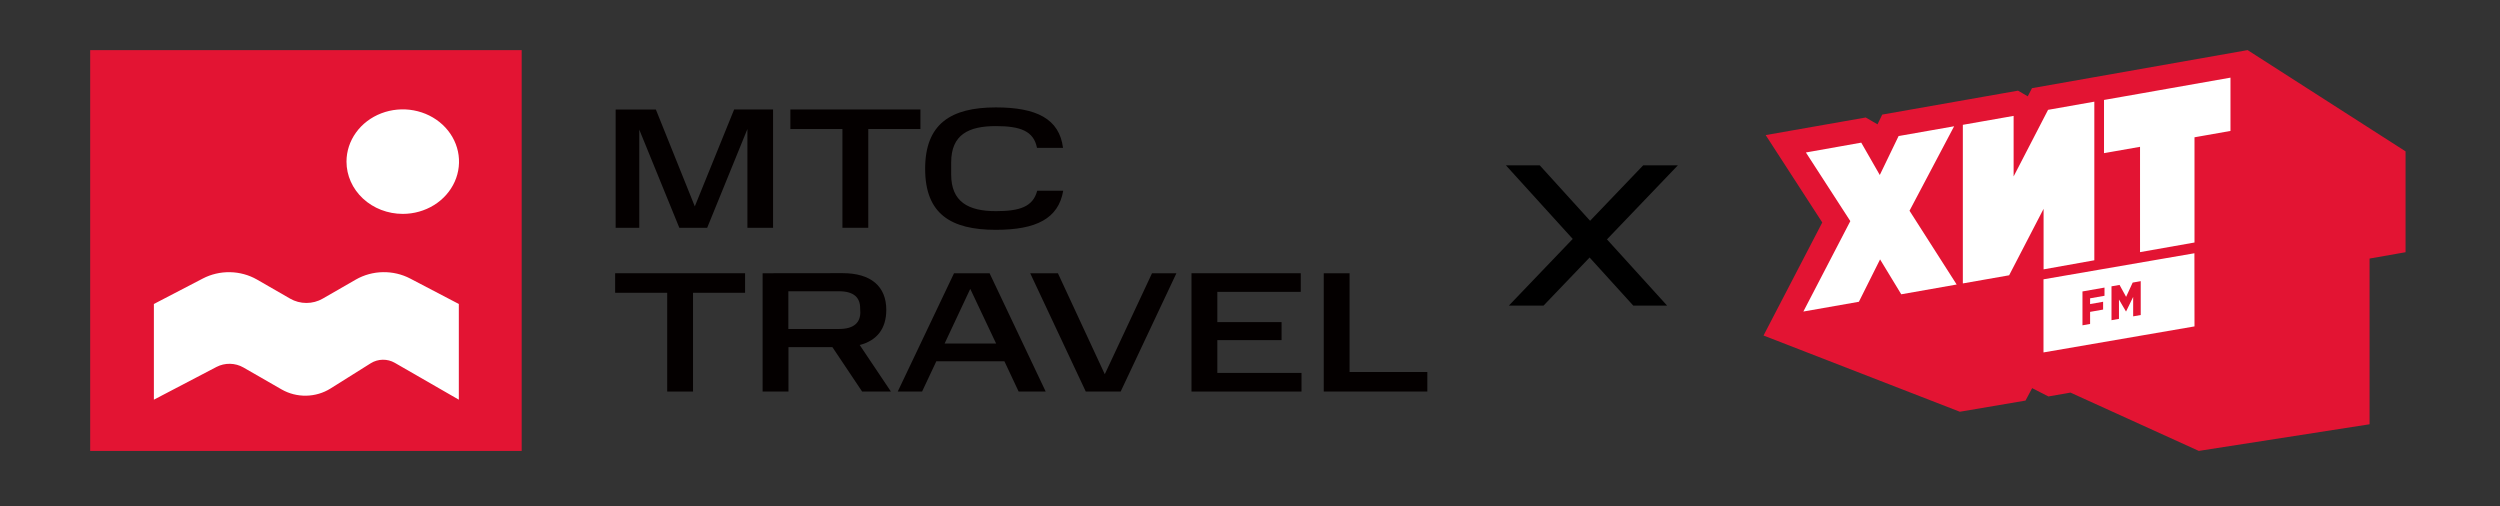 <?xml version="1.0" encoding="UTF-8"?> <svg xmlns="http://www.w3.org/2000/svg" width="499" height="101" viewBox="0 0 499 101" fill="none"><rect x="0" y="0" width="499" height="101" fill="#333333" stroke="none"/><g clip-path="url(#clip0_810_16)"><path d="M104.127 10H18V90H104.127V10Z" fill="#E31433"></path><path d="M71.046 55.789L64.411 59.607C63.436 60.172 62.31 60.471 61.161 60.471C60.012 60.471 58.886 60.172 57.911 59.607L51.276 55.789C49.658 54.867 47.805 54.363 45.907 54.328C44.009 54.294 42.136 54.731 40.481 55.594L30.715 60.675V79.778L43.216 73.238C44.039 72.811 44.971 72.596 45.914 72.614C46.857 72.633 47.778 72.885 48.581 73.345L56.216 77.734C57.685 78.578 59.385 79.011 61.112 78.98C62.839 78.948 64.519 78.454 65.951 77.558L74.011 72.5C74.714 72.06 75.538 71.818 76.385 71.802C77.232 71.787 78.066 71.998 78.787 72.412L91.582 79.778V60.675L81.867 55.594C80.208 54.728 78.33 54.289 76.428 54.323C74.525 54.357 72.667 54.864 71.046 55.789Z" fill="white"></path><path d="M80.386 42.692C82.608 42.693 84.78 42.082 86.627 40.936C88.475 39.791 89.915 38.162 90.766 36.256C91.616 34.35 91.839 32.252 91.407 30.229C90.974 28.205 89.905 26.346 88.334 24.886C86.764 23.427 84.763 22.433 82.584 22.03C80.406 21.627 78.147 21.834 76.095 22.623C74.043 23.412 72.288 24.749 71.054 26.465C69.82 28.18 69.161 30.197 69.161 32.261C69.161 35.026 70.344 37.679 72.449 39.635C74.554 41.591 77.409 42.691 80.386 42.692Z" fill="white"></path><path d="M135.593 45.465H141.153L149.183 25.754V45.465H154.303V21.852H146.533L138.683 41.197L130.913 21.862H122.883V45.474H127.598V25.87L135.593 45.465Z" fill="#040000"></path><path d="M168.149 25.754V45.465H173.309V25.754H183.719V21.852H157.759V25.754H168.149Z" fill="#040000"></path><path d="M184.659 33.691C184.659 42.692 189.779 45.873 198.77 45.873C206.8 45.873 211.27 43.649 212.215 38.071H207.025C206.175 41.322 203.45 42.144 198.77 42.144C193.269 42.144 189.854 40.286 189.854 34.82V32.423C189.854 26.85 193.354 25.169 198.77 25.169C203.635 25.169 206.325 26.13 206.985 29.516H212.18C211.445 23.701 206.875 21.439 198.77 21.439C189.779 21.439 184.659 24.727 184.659 33.691Z" fill="#040000"></path><path d="M133.173 58.441V78.152H138.328V58.441H148.718V54.54H122.783V58.441H133.173Z" fill="#040000"></path><path d="M152.218 54.54V78.152H157.379V69.291H166.149L172.079 78.152H177.824L171.599 68.863C175.064 67.972 176.904 65.575 176.904 61.846C176.904 57.159 173.844 54.521 168.174 54.521L152.218 54.54ZM171.719 62.343C171.719 64.33 170.504 65.663 167.484 65.663H157.354V58.135H167.449C170.504 58.135 171.684 59.468 171.684 61.488L171.719 62.343Z" fill="#040000"></path><path d="M190.424 54.54L179.189 78.152H184.049L186.889 72.114H200.48L203.32 78.152H208.72L197.52 54.54H190.424ZM193.664 57.656L198.825 68.571H188.544L193.664 57.656Z" fill="#040000"></path><path d="M229.945 54.54L220.515 74.697L211.16 54.54H205.63L216.72 78.152H223.685L234.81 54.54H229.945Z" fill="#040000"></path><path d="M237.821 54.54V78.152H259.781V74.437H242.981V67.888H255.801V64.293H242.981V58.255H259.631V54.54H237.821Z" fill="#040000"></path><path d="M264.221 54.54V78.152H284.927V74.251H269.376V54.54H264.221Z" fill="#040000"></path></g><path d="M419.859 18.082L407.542 20.251L403.743 27.602V20.921L390.605 23.241L377.678 25.512L375.045 30.948L372.441 26.406L357.34 29.076L367.144 44.213L356.537 64.666L372.242 61.9L375.383 55.599L378.548 60.788L393.613 58.13L402.227 56.614L406.026 49.263V72.567L439.853 66.732V28.955L447.041 27.686V13.292L419.859 18.082ZM383.278 41.978L389.922 29.438V52.344L383.278 41.978ZM419.859 51.8V32.471L425.253 31.516V50.846L419.859 51.8Z" fill="white"></path><path d="M448.623 10L405.585 17.599L404.739 19.23L402.8 18.094L375.691 22.872L374.754 24.817L373.921 24.334L372.399 23.452L352.429 26.962L363.725 44.407L352 66.968L391.185 82.184L404.292 79.955L405.615 77.472L408.865 79.133L413.262 78.36L438.88 90L472.966 84.684V51.607L480.149 50.344V30.211L448.623 10ZM379.49 58.741L375.262 51.776L371.034 60.233L359.949 62.184L369.324 44.135L360.457 30.435L371.505 28.472L375.207 34.929L378.959 27.155L390.043 25.204L381.139 42.063L390.55 56.789L379.49 58.741ZM401.024 54.947L391.783 56.572V24.914L401.918 23.132V35.213L408.793 21.924L418.028 20.293V51.951L407.899 53.763V41.682L401.024 54.947ZM438.022 65.15L407.88 70.344V55.751L438.004 50.55L438.022 65.15ZM445.204 26.134L438.022 27.403V48.405L427.15 50.326V29.305L419.961 30.568V19.949L427.15 18.686L438.022 16.765L445.204 15.497V26.134Z" fill="#E31433"></path><path d="M427.289 56.119V62.878L425.779 63.144V59.266L424.371 62.16L424.341 62.166L422.946 59.786V63.645L421.454 63.911V57.152L423.06 56.868L424.371 59.254L425.682 56.403L427.289 56.119Z" fill="#E31433"></path><path d="M420.058 57.4V59.037L417.183 59.544V60.692L419.78 60.233V61.791L417.183 62.25V64.66L415.661 64.932V58.173L420.058 57.4Z" fill="#E31433"></path><g clip-path="url(#clip1_810_16)"><rect x="300" y="32.361" width="5" height="55.992" transform="rotate(-42.236 300 32.361)" fill="black"></rect><rect x="333.726" y="27" width="5" height="55.992" transform="rotate(43.759 333.726 27)" fill="black"></rect></g><defs><clipPath id="clip0_810_16"><rect width="266.897" height="80" fill="white" transform="translate(18 10)"></rect></clipPath><clipPath id="clip1_810_16"><rect width="36" height="28" fill="white" transform="translate(300 33)"></rect></clipPath></defs></svg> 